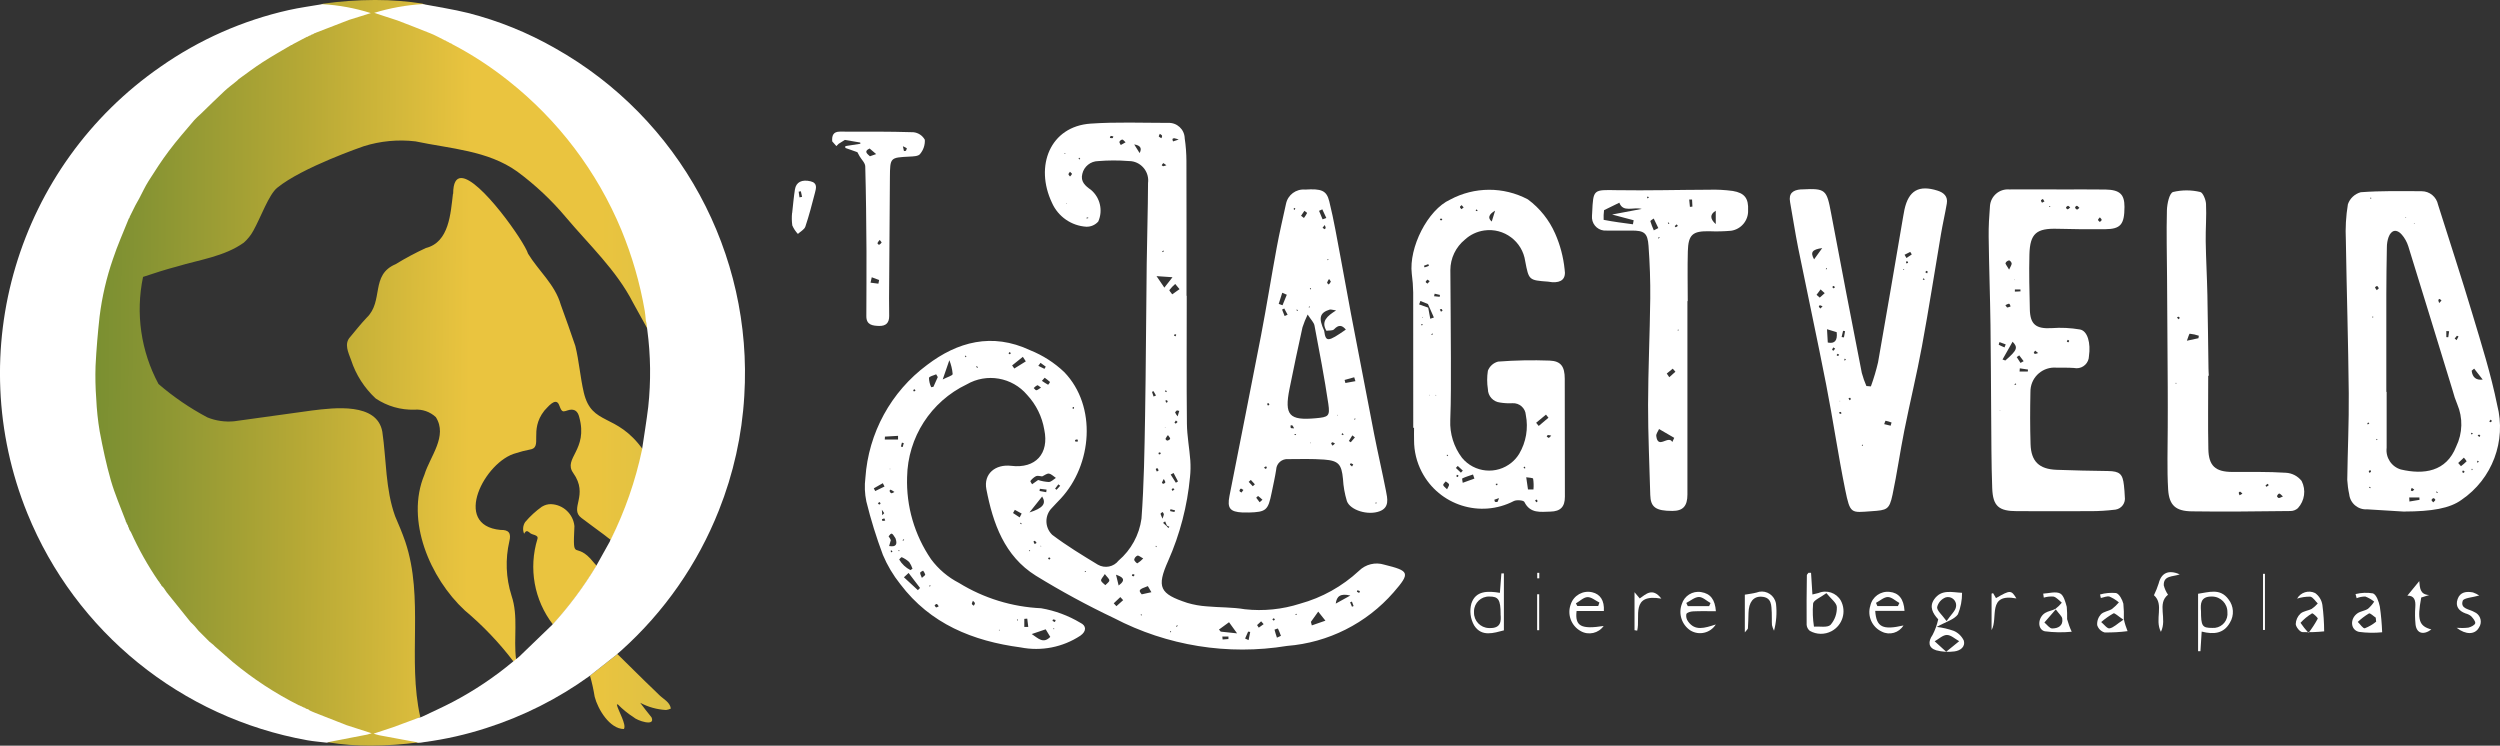 <?xml version="1.0" encoding="UTF-8"?><svg id="Laag_2" xmlns="http://www.w3.org/2000/svg" xmlns:xlink="http://www.w3.org/1999/xlink" viewBox="0 0 549.64 163.94"><rect x="0" y="0" width="549.64" height="163.94" fill="#333333" stroke="none"/><defs><linearGradient id="Naamloos_verloop_4" x1="-310.5" y1="-1433.64" x2="-313.2" y2="-1433.61" gradientTransform="translate(15126.21 -85937.31) scale(48.24 -60)" gradientUnits="userSpaceOnUse"><stop offset="0" stop-color="#dec144"/><stop offset=".12" stop-color="#eac43f"/><stop offset=".34" stop-color="#eac43f"/><stop offset=".63" stop-color="#b5a835"/><stop offset=".9" stop-color="#859333"/><stop offset="1" stop-color="#768e30"/></linearGradient></defs><g id="Laag_1-2"><g id="Group_776"><path id="Path_78" d="m129.72,148.56c.43,1.52.77,3.06,1.02,4.62.7,2.75,3.31,7.08,6.42,7.1.66-.9-1.28-4.1-1.54-5.33l.18-.12c1.06,1.09,2.24,2.05,3.52,2.87h0c.68.69,4.88,2.17,3.92.01-.86-1.03-1.67-2.13-2.49-3.2,1.76.94,3.7,1.48,5.69,1.59.36-.05.72-.16,1.05-.32-.21-1.45-1.66-2.08-2.59-3.01l-.17-.17h0l-.17-.17h0l-.17-.16h0l-.49-.48c-2.77-2.62-5.43-5.34-8.16-7.99l-6.01,4.74Zm-10.53-37.2c-1.38.98-2.64,2.13-3.73,3.42-.5.76-.59,1.73-.23,2.57.47-.89.8-.55,1.21-.25.48.58,2.02.41,1.72,1.39-1.98,6.45-.72,13.46,3.4,18.8,3.62-3.97,6.85-8.28,9.63-12.88-.23-.27-.48-.51-.69-.78-4.08-5.12-4.61.51-4.21-7.96-.27-2.67-2.48-4.74-5.16-4.83h-.04c-.67,0-1.32.18-1.89.53m-19.61-68.79c-.53,4.34-.82,10.67-5.97,11.95-2.27,1.05-4.48,2.23-6.61,3.53h.02c-5.68,2.36-2.6,8.13-6.42,11.79-1.26,1.34-2.42,2.78-3.59,4.2-1.45,1.52-.42,3.47.18,5.14,1.05,3.22,2.91,6.11,5.4,8.42,2.52,1.69,5.5,2.55,8.53,2.46,1.72-.14,3.43.46,4.69,1.64h0c2.66,4.18-1.27,8.62-2.51,12.66-4.22,10.06,1.26,22.77,8.86,29.82,3.99,3.35,7.6,7.13,10.75,11.28l.55-.45c-.62-4.75.55-9.47-1.02-14.1-1.22-3.85-1.38-7.96-.47-11.9.45-1.8-.1-2.56-1.94-2.51-10.8-1.01-3.42-15.15,3.43-16.89.98-.32,1.98-.58,2.99-.77,3.01-.42-.27-4.14,3.22-8.57.69-.69,2.43-3.01,3.2-1.34.24.51.39,1.21.8,1.44.35.2,1.01-.17,1.54-.27,1.11-.2,1.82.3,2.13,1.6,2.01,7.25-3.61,9.04-1.33,12.27,3.52,4.93-.95,7.82,1.81,9.89,1.66,1.27,3.36,2.48,5.04,3.74h0c.47.4.98.75,1.47,1.13,3.21-6.3,5.56-12.99,7-19.91-5.87-8.2-11.22-5.07-12.99-12.53-.79-3.37-1.03-6.88-1.86-10.24-1.02-3.04-2.11-6.05-3.2-9.06-1.27-4.46-4.87-7.42-7.2-11.23-.75-2.58-10.6-16.63-14.69-16.63-1.09,0-1.77.99-1.77,3.46M82.3,0c-3.78.01-7.55.29-11.3.82-111.29,64.21-24.54,156.77,1.17,162.39,3.07.49,6.18.73,9.29.72,3.54-.02,7.08-.26,10.6-.72,1.04-1.95-1.62-4.85.34-5.57-2.86-12.66.88-26.11-3.3-38.56-.65-1.9-1.44-3.75-2.23-5.59-2.14-5.94-1.91-12.37-2.81-18.55-1.14-6.5-10.62-5.29-15.47-4.69-5.71.78-11.42,1.59-17.13,2.37-1.99.19-4-.1-5.86-.85-3.85-2.04-7.45-4.5-10.75-7.34-3.87-7.2-5.08-15.54-3.4-23.55,2.46-.82,4.95-1.63,7.47-2.29,4.92-1.49,10.41-2.19,14.68-5.24h0c.85-.75,1.56-1.64,2.1-2.63,1.65-2.96,3.39-7.92,5.24-9.43,5.52-4.52,19.01-9.13,19.06-9.15,3.67-1.15,7.54-1.51,11.35-1.06,7.57,1.61,15.87,1.98,22.36,6.63,3.96,2.92,7.56,6.3,10.72,10.07,5.11,6.07,11.08,11.6,14.74,18.75l3.25,5.88-.18-1.46C143.56,9.15,89.41.87,93.07.82c-3.45-.54-6.94-.82-10.44-.82h-.34Z" style="fill:url(#Naamloos_verloop_4); stroke-width:0px;"/><path id="Path_79" d="m72,163.3c-1.48-.18-2.97-.29-4.44-.55-27.71-4.97-50.94-23.79-61.54-49.87C-8.41,77.32,3.76,36.49,35.33,14.65c8.48-5.93,18.03-10.16,28.13-12.43,2.43-.55,4.92-.87,7.38-1.3,3.63.2,7.22.86,10.69,1.96l-4.78,1.49-7.19,2.78-.33.15-.16.02-.16.15-.5.18-.16.14h-.15l-.18.15s-.09,0-.14,0l-.18.16h-.14l-3.1,1.64-.18.16h-.14c-2.12,1.26-4.27,2.46-6.34,3.8-1.8,1.16-3.5,2.46-5.24,3.71l-.15.15-.17.17c-.94.77-1.93,1.49-2.82,2.32-1.76,1.64-3.46,3.33-5.19,5-.5.44-.99.9-1.44,1.39-1.88,2.23-3.83,4.43-5.57,6.76-1.59,2.11-3.03,4.35-4.45,6.59-.78,1.23-1.38,2.57-2.07,3.86h0l-.82,1.47-1.3,2.61v.16h0l-.16.16c-1.18,2.97-2.5,5.9-3.5,8.93-1.41,4.08-2.39,8.3-2.92,12.59-.4,3.61-.71,7.23-.89,10.86-.08,2.41-.03,4.83.15,7.24.11,2.41.36,4.81.76,7.19.68,3.62,1.45,7.24,2.46,10.78.88,3.04,2.16,5.96,3.28,8.93v.16l.16.16v.16l.16.16v.16l.16.16v.16l.16.33.17.48.32.5c1.69,3.75,3.71,7.35,6.04,10.75h0l.18.19.17.33.16.16h0l.16.32h0l.16.16h0l.16.16h0l.16.17.33.49.33.49,5.23,6.51h0l.16.16h0l.16.16h0l.16.16h0l.16.16h0l.16.16h0l.16.17.82.98.16.16h0l.16.16h0l.16.16h0l.16.16h0l.16.16h0l.16.16h0l.16.16h0l.16.16h0l.16.16.33.33.16.16h0l.16.16h0l.16.16h0l.16.16.82.66.17.16h0l.16.17,3.74,3.26h0l.17.16c4.51,3.75,9.44,6.98,14.68,9.61h.14l.17.15h.15l.17.15h.16l.17.15h.16l.17.16s.1,0,.15,0l.18.16h.15l.34.16h0l.15.15c.42.19.82.39,1.26.55,2.3.91,4.6,1.82,6.91,2.71l5.5,1.77c-.49.14-.74.24-.99.29-2.42.47-4.83.93-7.25,1.4-.5.1-1,.21-1.5.31" style="fill:#fff; stroke-width:0px;"/><path id="Path_80" d="m92.54,163.28l-.65.02c-.12-.06-.25-.11-.38-.14-2.72-.51-5.43-1.01-8.14-1.51-.35-.07-.68-.19-1.23-.35l4.24-1.4,5.86-2.17s.09,0,.13,0l.36-.12c2.27-1.09,4.57-2.11,6.8-3.28,4.7-2.47,9.13-5.43,13.21-8.83l.55-.45c.3-.23.61-.45.89-.71,2.42-2.32,4.83-4.65,7.24-6.98,3.62-3.97,6.85-8.28,9.63-12.88l2.98-5.35.1-.2s0-.09.02-.13c.05-.06.1-.13.14-.2,3.11-6.25,5.42-12.88,6.86-19.71.46-3.14.99-6.27,1.37-9.42.61-5.64.54-11.34-.21-16.97l-.18-1.46-.14-.51-.02-.3c-.07-.62-.1-1.25-.21-1.86-1.05-6.1-2.78-12.07-5.14-17.8-5.34-12.85-13.87-24.12-24.78-32.76-3.86-3.08-8.01-5.79-12.39-8.08l-.16-.14c-.05-.01-.1-.02-.16-.02l-.17-.14-.17-.02-.15-.14-.17-.03-.15-.14c-.05-.01-.11-.02-.16-.03l-.17-.15c-.05-.01-.1-.02-.16-.03-1.04-.52-2.05-1.09-3.13-1.53-2.42-.99-4.87-1.91-7.31-2.86l-5.12-1.67c3.47-1.07,7.06-1.71,10.68-1.93,3.33.64,6.69,1.14,9.98,1.96,6.7,1.71,13.13,4.32,19.13,7.75,27.36,15.4,43.51,45.09,41.58,76.43-.5,8.64-2.39,17.14-5.59,25.18-4.67,11.79-12.02,22.34-21.46,30.8-.27.23-.55.46-.8.69l-.14.16h0l-6.01,4.74c-6.94,5.01-14.63,8.88-22.79,11.48-4.36,1.41-8.84,2.43-13.39,3.04l-.83.13" style="fill:#fff; stroke-width:0px;"/><path id="Path_81" d="m260.91,65.1c0,9.35-.06,18.7.04,28.05.03,2.7.55,5.4.75,8.11.08,1.21.06,2.42-.07,3.62-.59,6.36-2.21,12.58-4.8,18.43-2.6,5.83-1.86,7.25,4.21,9.24,1.38.41,2.81.66,4.25.76,2.8.26,5.65.17,8.41.64,4.08.45,8.21.03,12.11-1.22,4.84-1.33,9.29-3.81,12.97-7.23,1.46-1.45,3.61-1.97,5.57-1.35,5.5,1.37,5.8,1.76,2.04,6.08-5.97,6.84-14.38,11.07-23.43,11.78-13,2.13-26.35-.02-38.03-6.11-5.9-2.8-11.65-5.92-17.21-9.34-6.89-4.31-9.41-11.49-10.86-19-.65-3.39,1.97-5.56,5.49-5.14,5.33.64,8.35-2.69,7.24-7.95-.48-2.86-1.79-5.52-3.77-7.65-3.29-3.88-8.88-4.86-13.28-2.31-7.88,3.76-12.96,11.65-13.11,20.38-.21,6.42,1.63,12.74,5.26,18.05,1.62,2.19,3.72,3.97,6.14,5.22,5.46,3.36,11.68,5.28,18.08,5.57,3.05.53,5.97,1.61,8.62,3.2,1.32.62,1.41,1.84-.02,2.84-3.87,2.54-8.57,3.46-13.11,2.57-10.5-1.4-19.86-5.16-26.48-13.93-1.56-1.95-2.84-4.11-3.81-6.41-1.44-3.84-2.66-7.77-3.64-11.75-.36-1.71-.43-3.46-.21-5.19.67-9.87,5.63-18.94,13.57-24.83,6.65-5.05,14.24-7.18,22.65-3.23,2.79,1.12,5.34,2.75,7.51,4.82,7.22,7.5,6.14,20.39-.82,27.84-.62.67-1.27,1.31-1.88,1.99-1.63,1.61-1.64,4.23-.03,5.86.03.03.05.05.08.08,3.18,2.4,6.62,4.49,10.03,6.56,1.53.88,3.47.5,4.55-.89,2.75-2.35,4.55-5.64,5.04-9.23.55-7.48.66-15,.79-22.51.19-11.16.22-22.33.36-33.5.07-5.93.27-11.85.29-17.78.31-2.34-1.33-4.49-3.67-4.8-.23-.03-.46-.04-.7-.04-2.19-.17-4.4-.16-6.59.02-1.67.02-3.12,1.18-3.49,2.81-.43,1.68.62,2.63,1.9,3.51,2.02,1.71,2.68,4.54,1.61,6.96-.66.76-1.63,1.18-2.64,1.15-3.29-.21-6.19-2.23-7.53-5.24-3.86-8.11-.42-16.82,8.49-17.43,5.66-.39,11.37-.16,17.05-.16,1.92-.09,3.55,1.4,3.63,3.33,0,.02,0,.04,0,.05.25,1.65.37,3.32.38,5,.03,9.88.02,19.75.02,29.63l.05.02Zm-66.94,48.18l.43-.46-.52-.75c.03.41.06.81.09,1.22m62.5,2.34l.38.46.25-.27-.55-.27-.39-.93-.46.33.76.69m-60.81,2.7l.2.41-.37,1.3c1.55.27,1.87-.4,1.39-1.72-.79-1.25-.85-1.27-1.51-.42l.29.44m55.36,12.32l2.13-.47-.78-1.34c-1.99.72-2.13.91-1.34,1.81m-22.78-25.14c.76.25,1.56.4,2.36.44.53-.03,1.03-.58,1.54-.9-.51-.33-.98-.86-1.52-.94-.46-.07-.99.39-1.5.61-.45-.03-.97-.22-1.34-.06-.49.26-.91.63-1.24,1.07-.07.08.23.47.37.72l1.33-.94m39.76,32.89l.39.45,3.59.38-1.77-2.45-2.21,1.61m-38.1-.05l-3.07,1.04c1.46.96,2.52,2.2,4.08.63l-1.01-1.67m58.31-1.64l.2.78,2.99-1.04-1.58-1.99-1.61,2.25m-88.45-10.75l-1.03.95,3.07,2.83.48-.48-2.52-3.3m29.36-16.81l-2.79,3.51c2.98-.95,3.76-1.95,2.79-3.51m25.14-48.46l1.73,2.54,1.79-2.29-3.53-.24m-54.1,64.64l.47-.31c-.17-.52-.42-1.02-.73-1.47-.48-.44-1.04-.8-1.64-1.07-.08-.04-.58.49-.55.53.58.99,1.44,1.79,2.46,2.31m7.1-41.91c1.11-.58,2.16-.84,2.19-1.19-.09-1.05-.34-2.07-.73-3.05l-1.46,4.24m89.62,47.5c-2.19-.52-3.01.16-3.21,1.78l3.21-1.78m-37.55-67.35l-.95-1.15c-.47.4-.9.85-1.28,1.34-.08.12.4.61.62.94l1.6-1.13m-53.15,19.31l-.35-.6c-.55.27-1.51.44-1.58.8.02.71.18,1.4.49,2.04l.49-.09.96-2.15m36.72,43.32c-.4.67-.87,1.09-.82,1.42.07.38.6.68.93,1.02.31-.34.86-.67.88-1.03s-.49-.74-.99-1.41m-17.37-46.76l-.65-1-2.36,1.89.48.68,2.53-1.57m-30.97,16.53c-.01.22-.02.44-.04.66h2.92v-.82l-2.87.17m50.79,30.36l.58,2.38c1.86-1.37.69-1.93-.58-2.38m35.39,13.84l.87-.4c-.21-.55-.4-1.09-.66-1.61-.26.06-.51.14-.75.26.14.59.34,1.17.53,1.75m-29.39-17.41c-.6-.31-.99-.7-1.28-.62-.37.16-.64.49-.71.89,0,.27.6.85.7.8.47-.3.9-.66,1.28-1.07m-1.98-91.03l1.19,1.9q.85-1.59-1.19-1.9m-57.25,75.61l.31.6,2.05-1-.38-.73-1.98,1.13m54.83,24.59l-.63-.68-1.45,1.37.59.63,1.49-1.33m-21.74,5.9h.87l-.22-1.83-.65.05v1.79Zm-1.02-24.09l.44-.84-1.5-.82-.4.7,1.46.96m5.49-30.69l-.6.67c.45.3.89.6,1.37.86.17-.18.31-.39.42-.61-.37-.33-.77-.64-1.17-.93m-27,43.99c.38-.36.75-.56.73-.72-.1-.31-.26-.6-.47-.86-.23.15-.62.27-.64.46-.03.29.18.61.37,1.12m55.34-23.05l-.64.34,1.14,1.8.47-.29-.97-1.85m15.72,36.39l.77.35.36-1.8-.46-.07-.66,1.51m2.63-2.94l.37.56,1.07-.77-.55-.62-.89.82m-47.51-52.21c-.41-.27-.68-.57-.82-.51-.29.16-.56.37-.78.61.19.17.41.51.58.49.29-.04.55-.3,1.03-.59m18.58-53.93c-.34-.31-.55-.62-.72-.6-.27.05-.5.23-.62.48-.06.19.18.47.29.72l1.05-.59m-18.69,48.48l-.49.66,1.35.66.29-.48-1.15-.84m30.5,10.57l-.52-.12c-.14.16-.42.38-.39.47.15.3.33.59.55.85l.36-1.2m9.47,49.61l.06.64,1.28-.1v-.55h-1.34Zm-40.12-32.49l-.07.48,1.47.27.08-.57-1.49-.18m68.62,24.8l-.4.16.41.97.36-.15-.37-.98Zm-64.15-25.47l-.39-.31-.72.95.32.25.8-.88m23.7-11.16c-.22.25-.41.53-.55.84-.02.1.29.41.4.39.24-.05.57-.21.62-.4s-.23-.42-.48-.82m-21.54-57.89c-.14.23-.34.4-.33.55s.22.33.34.49c.17-.15.32-.34.43-.55.03-.09-.24-.27-.44-.49m-28.84,95.55c-.19-.24-.3-.48-.45-.52s-.31.18-.48.27c.11.17.18.41.33.47s.34-.13.59-.24m7.51-1.21c-.11.33-.27.55-.23.7s.27.26.42.39c.09-.18.27-.37.25-.55s-.23-.3-.45-.55m85.1-2.12l-.55-.19c-.04.12-.15.32-.11.34.16.11.33.2.5.27l.16-.43m-104.37-15.49c-.04-.16-.1-.32-.17-.47-.19.02-.38.09-.55.18-.03.01.06.36.12.36.2,0,.4-.02.59-.07m60.96-.41c.14-.3.24-.62.31-.95,0-.17-.17-.34-.26-.52-.16.11-.4.2-.45.34s.11.36.4,1.11m1.77-2.08l-.1.42c.32.07.63.16.95.2.04,0,.1-.24.16-.36l-1.01-.25m-1.47-6.65c-.17.27-.31.55-.42.85,0,.05.24.23.33.21.16-.04.41-.19.42-.31.01-.18-.15-.37-.33-.75m-1.52-1.62c.19-.14.41-.27.4-.29-.09-.18-.2-.34-.32-.5-.11.08-.34.18-.33.24.06.19.14.38.25.55m-17.33-6.65c-.08-.21-.13-.44-.16-.44-.18.03-.36.08-.52.15.04.13.07.35.13.36.18,0,.37-.02.55-.07m16.58-9.84l.55-.24-.55-.96-.33.16.35,1.04m1.37-57.77c-.1.25-.27.51-.22.59.17.16.37.28.58.37.05-.18.18-.39.13-.55s-.27-.24-.49-.42m4.16,1.27c-.33-.13-.67-.23-1.02-.3-.12,0-.35.11-.36.19.01.18.06.36.13.52l1.24-.41m-15.13-.36c.19.05.39.06.59.05.08-.02.12-.24.18-.37-.19-.06-.39-.11-.59-.13-.05,0-.1.23-.18.45m14.89,62.45l-.37-.33c-.12.14-.22.29-.31.45-.02.04.23.26.27.24.15-.1.28-.22.4-.36m-60.81,5.41l.38.1.24-.86-.41-.11-.22.87m57.12,1.62c-.04-.12-.05-.31-.13-.34-.13-.02-.26.02-.35.11-.04.07.06.23.1.35l.38-.12m-23.09,36.51c-.19-.06-.39-.11-.58-.13-.07.1-.11.22-.11.34.17.1.34.18.52.24l.17-.46m47.63-.14c.12.11.22.27.3.27s.18-.16.27-.25c-.09-.09-.18-.24-.27-.24s-.2.15-.3.23m-78.46-50.27c-.06-.11-.1-.3-.17-.31s-.22.1-.34.16l.17.33.34-.18m-4.62,22.26c-.27-.2-.56-.37-.86-.52-.03,0-.24.24-.22.31.08.19.21.42.38.48s.36-.12.7-.27m59.79-71.84c-.21-.17-.44-.33-.67-.47-.14.14-.26.3-.36.46.11.08.23.24.34.23.24-.05.47-.12.69-.22m-28.96,83.3l.43-.26c-.11-.17-.23-.33-.37-.48-.03-.03-.34.16-.33.19.07.19.16.37.27.55m-29.72,1.4c-.06-.03-.13-.08-.17-.07s-.06.1-.08.16c.06.03.13.08.17.07s.06-.1.08-.16m60.7-47.08l.15-.35c-.11-.05-.26-.16-.33-.12s-.11.21-.17.32l.35.15m-62.23,47.35c-.07-.1-.15-.2-.23-.3-.01-.01-.17.06-.17.09,0,.12.03.24.06.36l.34-.14m58.01-1.27h-.18l.1.27s.12-.07.13-.11-.04-.11-.05-.17m-27.92.94l-.12.13.25.11c0-.06.05-.13.02-.17s-.1-.05-.16-.07m-2.04-5.91l.25.22c.04-.05.11-.14.11-.14-.08-.08-.16-.15-.25-.22l-.12.15m6.69,7.67c-.11-.07-.22-.2-.31-.18s-.14.17-.22.27c.1.07.21.2.3.19s.16-.17.23-.27m7.56,2.86v.18l.27-.1s-.07-.13-.11-.14-.11.04-.17.06m-16.55-48.21l-.22.29c.1.07.21.21.29.2s.16-.18.23-.27l-.3-.21m27.48,48.95c-.13-.05-.27-.15-.4-.12s-.12.22-.18.34c.13.05.27.16.39.13s.13-.23.2-.35m-56.18-15.41c.12-.07.32-.12.33-.19,0-.12-.1-.25-.17-.38l-.42.24.27.33m11.04,17.82v.19l.3-.12c-.04-.05-.07-.14-.11-.14s-.12.04-.19.07m53.6-21.44c-.1.09-.27.17-.3.27s.13.22.2.34l.41-.36-.32-.25m-7.02,27.74l-.12.14.27.12c0-.06.04-.14.01-.18s-.11-.06-.17-.08m5.24-49.03c.09.07.19.13.3.18.01,0,.13-.11.11-.14-.05-.11-.11-.21-.19-.3l-.23.27m.63,2.32c-.05-.12-.07-.3-.16-.35s-.24.04-.36.07l.2.47.32-.18m-20.7,1.57c.05-.12.09-.24.12-.36,0-.03-.13-.13-.15-.12-.1.07-.19.15-.27.24l.31.24m1.28-54.88l.18-.12c-.07-.1-.14-.19-.22-.27,0,0-.11.07-.17.11l.22.29m21.46,102.38l-.22.25s.13.11.14.11c.08-.07.15-.15.22-.24l-.14-.12m-1.37,1.32h-.19l.11.27s.13-.07.14-.11-.04-.12-.06-.18m-58.63-20.05l-.1-.15c-.09.06-.17.13-.25.2,0,0,.06.1.1.14l.25-.19m13.54-40.16l.15-.11c-.06-.09-.13-.18-.2-.26-.05.03-.1.07-.15.11l.2.27m2.28,2.11c.09.08.18.15.27.22.05-.05.09-.09.13-.15l-.27-.24-.13.17m41.03-25.23l.27-.22s-.12-.14-.14-.13c-.1.06-.19.13-.27.2l.13.15m29.33,79.78c.05-.04.14-.08.14-.13s-.07-.1-.12-.15l-.21.22.19.06m-61.2.98h-.18l.09.27s.13-.06.14-.11-.03-.12-.05-.17m-27.98-33.06l-.14-.1-.02.15.16-.05Zm43.52-55.19s-.09-.14-.13-.14c-.12.03-.23.07-.34.11.04.05.09.14.13.14.12-.03.23-.07.34-.11m-19.52,90.63l-.07-.14s-.1.07-.1.11.04.09.07.14c.04-.04.08-.07.11-.11m14.46-104.83l-.17-.07-.06.15c.05.03.11.05.16.05.02,0,.04-.09.06-.14m-5.32,86.36l-.1-.15c0,.1,0,.2-.01.3l.11-.14m2.65,18.19l.17.07c.02-.05.07-.13.05-.15s-.11-.05-.17-.07l-.06.16m2.95-93.47l.02-.16-.16.06.14.09Zm21.64,49.28l.08-.12-.13-.02.05.14Z" style="fill:#fff; stroke-width:0px;"/><path id="Path_82" d="m528.63,112.48c-2.73-.17-5.45-.35-8.17-.5-2,.15-3.76-1.31-3.97-3.31-.23-1.04-.37-2.09-.43-3.15.08-6.35.39-12.7.33-19.06-.11-11.23-.46-22.45-.64-33.67-.13-2.64.02-5.28.45-7.88.44-1.3,1.51-2.29,2.83-2.65,4.45-.33,8.93-.25,13.39-.22,1.75,0,3.25,1.24,3.6,2.96,2.53,8.02,5.16,16.02,7.57,24.08,1.98,6.6,4.07,13.21,5.43,19.95,2.06,7.92-1.08,16.28-7.85,20.87-2.59,1.88-6.53,2.54-12.54,2.56m-4-26.31h.09v12.3c-.26,2.15,1.07,4.17,3.14,4.77,5.01,1.17,9.97.52,12.15-5.05,1.42-2.92,1.51-6.3.24-9.29-.41-.98-.75-1.98-1.01-3.01-3.25-10.58-6.48-21.16-9.76-31.73-.3-.94-.78-1.81-1.42-2.55-1.13-1.31-2.32-1.06-2.92.55-.25.72-.37,1.47-.37,2.23-.07,3.48-.11,6.95-.12,10.43-.02,7.1,0,14.23,0,21.35m19.31-5.11l-.55.46q.27,2.22,2.43,1.95l-1.88-2.41m-3.5,20.76l.6.69c.44-.33.86-.69,1.25-1.08-.18-.28-.38-.55-.61-.8l-1.25,1.18m-10.77,7.58c.02.3.04.59.05.89l2.21-.37c0-.17,0-.34-.02-.52h-2.24Zm8.77-36.55l-.61-.04v1.34l.43.02.18-1.31m-2.19-6.19l.52-.57c-.13-.14-.27-.26-.43-.36-.05-.02-.27.18-.27.27.03.22.1.44.2.65m-1.33,43.82c.21-.23.45-.37.47-.55.01-.12-.27-.39-.4-.38-.2.05-.36.2-.43.4-.03.12.2.3.37.52m-4.72-3.18c-.1.17-.16.35-.2.53,0,.07.25.21.34.18.16-.09.3-.21.42-.34l-.55-.37m9.43-32.83l.42.35.42-.8c-.12-.05-.31-.19-.35-.16-.18.19-.34.39-.49.6m-16.67-11.05c-.15-.2-.27-.48-.38-.49-.16,0-.48.25-.46.32.1.22.23.42.39.6l.45-.43m22.3,32.4c-.1-.08-.19-.23-.27-.23s-.2.13-.31.2l.37.34.22-.31m2.3-2.93c.08-.11.23-.22.22-.31s-.17-.18-.27-.27l-.3.4.34.17m-12.02,15.35l.27.23c.04-.05.11-.14.1-.15-.08-.08-.16-.16-.25-.23l-.11.15m6.1-4.21c.05-.12.17-.27.13-.35s-.23-.13-.35-.19c-.05.13-.17.27-.13.37s.22.11.35.17m1.85-.63c.02-.07.07-.14.06-.19s-.1-.07-.16-.1l-.08.29h.18Zm-22.9-10.48c-.07.1-.14.21-.2.32,0,.02.12.14.15.12.11-.06.22-.12.32-.2l-.27-.24m23.05,2.46c-.09-.07-.19-.13-.29-.18-.04,0-.16.08-.16.1.05.1.1.2.16.3l.27-.22m-22.84,11.83c.09.07.18.13.27.19.04-.05.08-.09.11-.14-.09-.07-.18-.13-.27-.19-.04.04-.08.09-.11.14m.27-63.64v.17l.27-.1s-.07-.12-.11-.13-.11.04-.17.06m23.9,57.97l-.3-.21c-.05.1-.09.21-.11.33,0,.02.12.11.15.1.1-.06.19-.13.27-.21m-24.1,2.46c.13-.07.3-.12.35-.23s-.06-.24-.1-.36c-.12.06-.31.09-.35.19s.06.27.1.4m.89-34.3l-.19-.07c-.02.06-.08.15-.06.17s.12.05.18.08l.06-.17m7.27-21.82l-.26-.08.04.14.22-.06m-6.39,48.72l-.19-.07-.02.27c.07,0,.13-.02.19-.04.03-.02.01-.1.02-.16m8.24-47.38l-.17-.1-.02.17.18-.07Z" style="fill:#fff; stroke-width:0px;"/><path id="Path_83" d="m310.71,94.06c0-9.93,0-19.85-.01-29.78-.02-1.37-.13-2.73-.31-4.08-.69-5.78,3.5-14.07,8.43-16.31,5.33-2.87,11.75-2.89,17.1-.05,2.62,1.94,4.68,4.53,5.99,7.51,1.1,2.49,1.8,5.14,2.08,7.86.36,2.08-.68,2.96-2.75,2.83-.3-.02-.6-.1-.9-.12-4.2-.31-4.22-.31-5.01-4.48-.62-4.36-4.65-7.39-9.01-6.77-1.59.23-3.07.92-4.25,2.01-2.01,1.64-3.19,4.09-3.2,6.69.03,6.45.11,12.9.12,19.35,0,4.55.04,9.11-.14,13.66-.13,2.97.78,5.9,2.58,8.27,2.72,3.3,7.6,3.77,10.9,1.05.66-.54,1.22-1.19,1.67-1.92,1.52-2.57,2.04-5.61,1.46-8.55-.1-1.52-1.42-2.67-2.94-2.58-.91.05-1.83,0-2.73-.15-1.51-.16-2.66-1.43-2.67-2.95-.21-1.34-.21-2.7,0-4.04.38-.99,1.22-1.74,2.25-2.01,3.77-.29,7.55-.36,11.33-.22,2.5.1,3.31,1.33,3.32,3.98.02,8.66.03,17.31.03,25.96,0,2.19-.95,3.21-3.17,3.26-2.16.05-4.46.48-5.74-2.13-.19-.37-1.68-.5-2.3-.2-7.36,3.83-16.44.96-20.26-6.41-1.12-2.15-1.7-4.54-1.69-6.96-.03-.91,0-1.82,0-2.73h-.14m3.25-26.41l.45,2.44.8-.27-1.3-2.96-1.66-.68-.29.76,2,.71m21.93,39.97h1.21c.07-.79.05-1.58-.07-2.36-.06-.22-.99-.22-1.52-.32l.39,2.69m-11.78-2.4l-.31-.9c-.79.27-1.6.51-2.35.86-.1.04.05.63.09.97l2.57-.93m4.55-58.9q-2.13,1.23-.74,2.39l.74-2.39m9.02,46.64l.57.69,2.14-1.81-.55-.68-2.17,1.8Zm-19.59,14.62c.22-.51.51-.85.44-1.09s-.47-.43-.73-.65c-.2.27-.58.55-.55.8s.42.5.85.94m3.04-3.66l.42-.45-1.11-1.03-.42.44,1.11,1.04m7.34,5.95l.14.47c.2,0,.51.08.57-.01.14-.26.25-.53.31-.82l-1.03.37m-13.11-45.3l-.12.55,1.24.13.05-.42-1.17-.27m25.64,31.21c-.24-.07-.48-.12-.73-.13-.1,0-.18.19-.27.3.15.11.31.33.45.31s.29-.23.55-.48m-26.89-37.33l-.14-.38-.96.36c.05.13.13.36.14.36.33-.1.64-.22.96-.34m7.63-12.84l-.44-.51c-.13.13-.36.27-.37.4s.19.33.3.49l.51-.37m-7.96,15.85c-.16.2-.39.36-.38.51s.26.25.4.38l.48-.55-.49-.33m24.21,48.74c-.06-.13-.08-.32-.17-.36s-.25.07-.37.12l.23.46.32-.22m-25.29-38.75v-.2c-.11,0-.23.02-.34.05,0,.06,0,.13.02.19l.34-.04m16.33,35.25l.16-.34c-.12-.03-.24-.04-.36-.04-.03,0-.1.15-.08.17.08.08.18.15.27.22m-8.94-2l.34.16c.05-.11.16-.26.13-.34s-.21-.11-.33-.17l-.14.35m-3.02-36.42c-.07-.13-.11-.31-.21-.36s-.26.06-.39.1l.26.48.34-.21m17.79,34.51c.1.07.2.13.31.19,0,0,.13-.12.11-.15-.05-.11-.1-.21-.17-.31l-.25.27m-16.55-2.67l-.24-.21s-.11.13-.1.14c.07.08.15.15.23.21l.11-.15m6.23-54.13l-.2.32c.11.04.23.07.34.09.02,0,.1-.14.09-.16-.07-.09-.14-.17-.23-.25m-9.74,27.3l-.2.24s.13.11.14.11c.08-.07.15-.15.22-.24l-.15-.11m1.85-25.29l-.18.32c.12.04.26.12.37.09s.11-.19.17-.29l-.35-.12m-1.05,38.77l-.11.16.17.03-.06-.19Zm-1.31.04l-.15-.02.06.15.09-.14Zm-1.71-17.11l.16.11.03-.17-.19.06Z" style="fill:#fff; stroke-width:0px;"/><path id="Path_84" d="m274.51,112.67c-.46,0-.91.02-1.37,0-2.71-.14-3.36-.93-2.84-3.6,2.3-11.75,4.67-23.48,6.93-35.23,1.24-6.48,2.28-13,3.48-19.49.59-3.21,1.34-6.38,2.03-9.56.41-1.95,2.21-3.29,4.2-3.11,3.57-.22,4.71.16,5.31,2.59,1.02,4.1,1.72,8.31,2.51,12.47.78,4.1,1.49,8.2,2.27,12.3,1.68,8.8,3.37,17.59,5.08,26.38.82,4.17,1.78,8.31,2.6,12.48.33,1.7.82,3.67-1.38,4.5-2.58.98-6.49-.23-7.21-2.24-.48-1.59-.77-3.22-.86-4.88-.31-3.17-.94-4-4.14-4.24-2.63-.19-5.28-.12-7.92-.1-1.34-.11-2.52.89-2.62,2.23,0,.02,0,.05,0,.07-.27,1.72-.66,3.43-1.01,5.14-.78,3.83-1.2,4.19-5.05,4.3m13.45-45.42l-.27.27.21.1.05-.38.07-.05-.07.07m3.17,5.46c.34,2.51.79,2.49,4.76-.27-.85-1.04-1.62-1.09-2.59-.06-.31.34-1.09.22-1.68.32-1.24-2.11.19-3.24,2.13-4.48-.82-.1-1.16-.26-1.44-.17-2.19.7-2.46,1.87-1.18,4.64m-3.64-3.55c-.44.91-.82,1.84-1.13,2.8-.99,4.49-1.95,9-2.85,13.51-1.17,5.83-.08,7.02,5.78,6.48,2.77-.25,3.15-.44,2.75-3.17-.85-5.76-1.96-11.48-3.04-17.21-.13-.69-.77-1.27-1.51-2.43m-4.57-4.34l-1.01-.44-.78,2.46.84.29.94-2.31Zm7.86-16.58l.82-.3-.88-1.9-.72.33.78,1.87m7.22,35.58l-.27-.86-2.11.59.17.67,2.21-.4m-11.96-36.37l.64.49c.26-.35.49-.71.69-1.09.03-.06-.39-.32-.59-.48l-.74,1.09Zm-9.1,62.99l.62-.55c-.3-.29-.62-.56-.95-.82-.17.1-.31.23-.42.38.23.34.48.67.75.99m5.49-40.94l.66-.29-.74-1.37-.48.24.56,1.42m15.47,26.69l-.58-.45-.77,1.24.42.27.92-1.08m-22.46,10.75l.46-.42-.89-.97-.47.43.9.96m-2.06.82c-.24-.13-.48-.34-.57-.3-.17.11-.28.3-.29.51.01.13.27.24.44.36l.42-.57m20.14-10.21c-.18-.12-.38-.22-.59-.29-.07,0-.27.22-.25.3.08.17.18.32.31.46l.53-.47m4,4.6c-.16-.11-.34-.2-.52-.27-.03,0-.23.27-.2.32.14.15.29.28.46.4l.27-.44m-6.27-52.65l-.48.61c.14.12.3.22.46.31.11-.06.2-.17.23-.3-.04-.22-.11-.42-.21-.62m.95,11.85c-.18.25-.33.53-.43.82-.02.11.23.27.36.41.18-.18.33-.38.45-.6.04-.11-.18-.31-.38-.62m-7.69,32.83c-.1-.22-.22-.44-.37-.63-.07-.07-.27,0-.4,0,.01.19-.04.44.06.55s.36.06.71.09m-6.35,8.92c.13-.07.32-.11.35-.2s-.09-.25-.14-.38l-.46.25.25.32m24.26,7.45v.19l.27-.11s-.07-.13-.12-.14-.12.04-.18.06m-23.31-21.57c-.06-.11-.09-.3-.17-.31s-.24.07-.36.11l.22.42.32-.21m5.93-20.8l.24.21s.11-.13.1-.14c-.07-.08-.15-.15-.23-.21l-.11.14m-.1,27.49l.04-.19c-.11-.02-.22-.03-.33-.04-.02.06-.03.12-.04.18l.33.05m10-.18c.11.08.22.14.34.2.02,0,.15-.12.13-.15-.06-.11-.13-.22-.21-.31-.09.08-.18.17-.27.27m-3.08-38.45v.17l.27-.11s-.07-.11-.11-.12-.11.04-.17.06m-7.17-10.88c.05-.11.1-.22.13-.33,0-.03-.12-.13-.14-.12-.1.06-.19.14-.27.22l.27.24m3.62,17.31l-.14-.16-.15.14.22.2.06-.19m5.77,27.97l.08-.24-.14.04.07.2m-5.91,6.05l.11-.16-.17-.02.07.19Zm9.77-5.48c-.05.04-.14.06-.16.11s.06.1.09.16l.24-.19-.18-.08" style="fill:#fff; stroke-width:0px;"/><path id="Path_85" d="m411.32,84.97c.63-1.73,1.16-3.5,1.58-5.3,1.89-10.67,3.69-21.36,5.52-32.04.09-.52.18-1.05.29-1.57.92-4.17,3.16-5.45,7.27-4.15,1.37.43,2.31,1.27,2.04,2.83-.38,2.24-.9,4.46-1.28,6.7-1.4,8.24-2.67,16.49-4.19,24.7-1.14,6.19-2.64,12.32-3.87,18.49-.94,4.69-1.6,9.43-2.59,14.11-.71,3.34-1.23,3.42-4.61,3.65-4.53.32-4.7.7-5.81-4.77-1.55-7.65-2.67-15.38-4.17-23.04-1.96-10.05-4.13-20.05-6.16-30.08-.67-3.34-1.17-6.72-1.78-10.08-.35-1.93.64-2.64,2.36-2.78h.23c5.24-.27,5.46.03,6.43,5.24,2.19,11.72,4.47,23.42,6.75,35.11.27.98.6,1.95,1.01,2.88l.98.08m-7.51-11.92l-2.13-.65c.06,1.01.11,1.89.17,2.93,1.54.31,2.16-.44,1.96-2.28m-4.97-16.01l1.79-2.48c-2.21.31-2.67.9-1.79,2.48m2.33,7.43l-.9-.82-.89,1.19.7.61,1.09-.97m14.5,29.14l.2-.71c-.43-.16-.86-.29-1.31-.39-.06,0-.2.49-.31.75l1.41.34m3.06-37.59l.43.73,1.17-.8-.34-.55-1.25.63m-13.08,16.8l-.44-.08-.32,1.37.51.08.25-1.37m-2.24-9.63c-.08-.11-.14-.29-.24-.31s-.22.13-.33.2c.08.11.14.29.24.31s.22-.12.33-.2m-2.71,4.18c-.18-.11-.38-.2-.59-.25-.07,0-.25.23-.23.3.09.15.2.3.33.42l.49-.46m23.14-7.63c-.1-.07-.23-.22-.29-.19-.11.04-.18.19-.27.29l.41.27.14-.37m-20.76,16.63c-.11.16-.2.34-.27.52,0,.05.27.24.3.22.13-.14.26-.3.37-.46l-.4-.27m.95,1.4l-.24.29c.11.07.22.21.32.19s.16-.18.25-.27l-.33-.21m1.83,1.28l-.27-.22c-.05.1-.09.21-.12.32,0,.03.12.12.14.1.09-.06.18-.13.25-.21m13.66-21.26c-.05-.12-.07-.27-.16-.35-.12-.01-.24.03-.31.12-.02.11.07.25.11.37l.36-.14m-17.83,1.24l-.14-.12-.13.27c.06,0,.14.05.18.02s.06-.11.08-.17m5.26,28.76c-.05-.12-.08-.3-.17-.33s-.23.07-.36.11l.23.43.3-.22m-2.05,3.09c-.07-.11-.11-.27-.21-.3s-.23.07-.35.11c.07.11.11.27.21.31s.23-.07.34-.12m17.84-29.46c.1.06.2.12.3.16.02,0,.13-.11.12-.13-.06-.1-.12-.19-.19-.27l-.23.25m-13.2,36.6c.02-.06.07-.13.05-.18s-.1-.07-.15-.1l-.08.29h.18m9.14-38.82l-.16-.07c-.02.05-.07.12-.05.15s.1.05.15.07l.06-.15m-14.15,29.07l.09-.13-.14-.02.05.15Z" style="fill:#fff; stroke-width:0px;"/><path id="Path_86" d="m452.45,41.66c3.49,0,6.99-.05,10.48.01,3.13.06,4.16,1.07,4.15,3.83-.01,3.83-.84,4.86-4.23,4.89-3.48.04-6.97,0-10.46-.09-4.66-.14-6.08,1.01-6.21,5.63-.11,4.02,0,8.05.09,12.07.07,3.35,1.38,4.34,4.8,4.14,2.09-.16,4.18-.05,6.24.3,1.68.33,2.37,3.01,1.96,5.85-.02,1.49-1.25,2.69-2.74,2.67-.18,0-.36-.02-.54-.06-1.28-.09-2.58-.06-3.87-.07-2.91-.24-5.46,1.91-5.7,4.82-.02.21-.02.41-.02.62-.08,3.8-.09,7.6.03,11.39s1.88,5.48,5.71,5.63,7.58.21,11.37.27c2.51.05,3.18.63,3.45,3.15.09.82.16,1.66.19,2.5.22,1.34-.68,2.61-2.02,2.83-.09.02-.18.03-.27.03-1.65.2-3.32.3-4.99.31-5.46.03-10.93,0-16.41,0-4.02,0-5.32-1.08-5.46-5.08-.2-5.46-.18-10.93-.23-16.38-.06-6.52-.05-13.04-.15-19.55-.09-6.44-.32-12.87-.4-19.31-.03-2.27.11-4.55.29-6.81.18-2.16,2.07-3.77,4.23-3.6,3.57-.04,7.14,0,10.71,0v.02m-12.18,37.37l.61.22c2.64-2.29,2.82-2.87,1.6-4.13l-2.21,3.9m1.44-19.75c.3-.67.57-1.01.57-1.34,0-.25-.38-.7-.57-.69-.34.06-.63.27-.78.58-.07.2.27.55.78,1.45m2.51,20.51l.69-.38-.97-1.28-.55.38.83,1.28Zm-.15,1.18l-.06.72h1.81l.05-.44-1.81-.27m-3.36-4.6l.27-.66-1.37-.51c-.06.2-.2.57-.16.59.41.21.83.41,1.26.58m.19-9.29c.21.27.33.53.43.52.25-.05.5-.13.73-.25-.11-.2-.2-.57-.33-.58-.23-.02-.48.16-.82.31m2.08-3.45v.48l1.23-.06v-.42h-1.23Zm18.68-15.85c-.18.24-.41.42-.4.56s.26.3.4.45c.14-.15.39-.27.4-.45s-.22-.32-.4-.57m-4.49-2.08c-.24-.21-.4-.44-.56-.45s-.41.27-.39.39c.06.2.21.36.41.43.13.03.31-.2.55-.37m-2.03-.09c-.21-.16-.39-.39-.51-.36-.19.07-.35.22-.42.41-.03.08.25.37.36.36.17-.02.32-.22.57-.41m-5.66-1.32l-.35-.55c-.15.11-.39.2-.42.34s.15.33.23.49l.55-.29m-1.41,33.33l-.65-.52c-.12.15-.23.31-.31.48-.01.04.2.24.3.24.23-.04.45-.1.66-.19m6.54-2.91c-.08.11-.22.23-.22.33s.19.16.3.24c.08-.11.22-.23.21-.33s-.19-.16-.29-.24m-11.35,9.75l-.12-.17c-.09.07-.19.14-.27.22.03.06.07.11.11.16l.29-.21m7.27-39.18l-.06.17.27.02c0-.06-.02-.12-.05-.17-.02-.03-.1,0-.15-.01m-7.65,16.15l-.08.12.13.02-.05-.14Zm-3.2,28.73l-.08.12.13.02-.05-.14Z" style="fill:#fff; stroke-width:0px;"/><path id="Path_87" d="m485.49,82.57c0,5.39-.08,10.78.03,16.16.07,3.7,1.55,5.01,5.24,5.03,3.93.02,7.88-.08,11.8.18,1.37.07,2.63.73,3.47,1.81,1,1.97.67,4.34-.82,5.97-.44.4-1.02.63-1.62.63-7.26.07-14.51.19-21.77.07-3.49-.06-4.92-1.34-5.14-4.79-.27-4.53-.09-9.1-.09-13.64,0-2.95.03-5.91,0-8.86-.04-8.04-.09-16.09-.15-24.13-.03-4.92-.16-9.86-.03-14.78.04-1.41.53-3.74,1.35-4.01,1.96-.47,4.01-.47,5.97,0,.58.1,1.24,1.69,1.28,2.63.13,2.73-.11,5.46-.07,8.2.06,3.93.29,7.87.37,11.8.11,5.39.16,10.78.24,16.17,0,.53.05,1.06.07,1.59h-.12m-2.16-8.23l.09-.56c-.64-.22-1.31-.37-1.99-.44-.16,0-.34.8-.64,1.54l2.54-.55m18.58,34.79c-.4-.34-.6-.63-.82-.64-.16,0-.4.32-.48.55-.04.1.24.43.38.43.22.02.46-.16.91-.34m-8.91-.62c-.14-.17-.31-.32-.49-.44-.06-.03-.31.16-.31.25.03.19.09.38.19.55l.62-.35m5.82-1.89c-.1-.1-.21-.2-.33-.29-.15.14-.29.28-.43.43.1.08.24.25.27.23.17-.11.33-.24.48-.38m-19.58-36.77c-.11-.09-.2-.24-.31-.24s-.2.14-.31.22l.4.35.22-.33m-.88,14.28l-.06.17c.05.01.13.05.15.04s.04-.1.06-.16l-.15-.04" style="fill:#fff; stroke-width:0px;"/><path id="Path_88" d="m370.99,66.2c0,9.63,0,19.26,0,28.9,0,4.54,0,9.09,0,13.63,0,2.54-.98,3.6-3.3,3.6-3.68,0-4.8-.82-4.87-3.53-.17-6.59-.49-13.18-.48-19.77.02-7.8.39-15.6.48-23.39.04-3.86-.1-7.74-.38-11.59-.2-2.86-.96-3.37-3.76-3.36-1.82,0-3.64.04-5.46,0-1.63.14-3.07-1.06-3.21-2.69-.02-.2-.02-.39,0-.59,0-.23.02-.46.04-.68.24-5.16.25-5.01,5.42-4.92,6.75.11,13.51-.08,20.27-.1,1.74-.06,3.49.04,5.22.27,2.64.44,3.49,1.66,3.37,4.25.09,2.23-1.52,4.17-3.73,4.5-1.59.14-3.19.18-4.78.11-3.69-.07-4.64.73-4.74,4.43-.1,3.64-.02,7.29-.02,10.93h-.07m-18.33-19.99c-.09.7-.12,1.41-.09,2.12,2.13.42,4.29.69,6.44.98l.16-.89-2.42-.64-2.32-.62,6.52-1.23c-1.87-.49-4.11.86-4.93-1.37l-3.35,1.64m15,50.97l.42-.91-3.34-1.94c-.22.52-.67,1.06-.61,1.54.37,3.03,2.67-.29,3.52,1.31m9.56-50.84q-1.96,1.18,0,2.94v-2.94Zm-13.62,4.31l.99-.5-1.01-2.1c-.27.2-.77.47-.74.59.21.68.46,1.36.76,2.01m2.85,31.49l.55.8,1.35-1.21-.59-.67-1.31,1.07m5.56-38.25h-.63c.05.54.11,1.07.16,1.61l.55-.06c-.03-.52-.05-1.04-.08-1.56m-3.11,5.82l-.26-.36c-.16.11-.3.24-.44.37.05.11.12.2.2.27.17-.08.34-.18.49-.3m-6.35-6.28l-.3-.2c-.06.1-.1.21-.14.32,0,.02.13.11.16.1.1-.06.19-.14.27-.22m2.21,8.72l-.21.24s.13.11.14.1c.08-.07.15-.15.21-.23l-.13-.12m2.11-3.18l-.18.05c.04.1.09.2.15.29,0,.02.12-.03.18-.05l-.14-.3m2.13,23.79l.06-.19c-.06-.02-.14-.06-.16-.04-.03.06-.06.12-.07.18l.17.05" style="fill:#fff; stroke-width:0px;"/><path id="Path_89" d="m182.97,31.07c-.11-1.23.22-2.14,1.67-2.13,5.39,0,10.78-.04,16.16.13,1.07.1,2.01.72,2.53,1.66.06,1.15-.32,2.27-1.06,3.14-.37.5-1.52.52-2.33.56-4.25.22-4.25.19-4.29,4.57-.06,7.57-.11,15.14-.16,22.72-.02,2.57-.05,5.14,0,7.72.02,1.55-.71,2.25-2.2,2.22-1.44-.04-2.83-.2-2.82-2.14,0-4.77.06-9.54.03-14.31-.04-6.21-.1-12.43-.27-18.63-.02-.76-.82-1.49-1.25-2.23l-.48-.89-2.64-.93c-.02-.13-.03-.25-.03-.38.12-.02.24-.05.36-.08l2.97-.46-.03-.27-3.38-.58-1.37.86-.5.5-.9-1.02m8.27,3.26l1.38-.48-1.44-1.23c-1.34.61-.55,1.15.06,1.7m1.87,28.02l.16-.8-1.62-.61-.27,1.19,1.73.22m5.62-29.15l.44-.07c.07-.19.23-.53.18-.56-.27-.17-.56-.31-.86-.43l.24,1.06m-5.33,19.53c-.2.21-.37.45-.5.7-.03.09.31.41.34.39.23-.12.42-.29.57-.5.04-.06-.2-.3-.41-.59" style="fill:#fff; stroke-width:0px;"/><path id="Path_90" d="m174.16,46.84c.21-1.88.35-3.55.61-5.19s1.55-2.24,3.44-1.79c1.58.38,1.22,1.53.96,2.54-.64,2.49-1.29,4.99-2.11,7.43-.22.64-1.07,1.07-1.64,1.6-.52-.55-.93-1.18-1.23-1.87-.12-.9-.14-1.81-.05-2.72m1.94-4.79l-.49.09.18,1.25.57-.11-.27-1.24" style="fill:#fff; stroke-width:0px;"/><path id="Path_91" d="m398.17,125.95c.1,1.52.19,3.05.3,4.75.52-.12.93-.21,1.33-.32,1.82-.77,3.94-.05,4.92,1.67,1.29,2.41.38,5.41-2.03,6.71-1.51.81-3.32.78-4.8-.07-.4-.33-.65-.8-.69-1.32-.04-3.63,0-7.26.05-10.89,0-.18.23-.36.35-.55h.58Zm3.38,4.45c-1.33.99-2.79,1.52-2.93,2.29-.14,1.7-.07,3.4.19,5.08,1.25-.09,2.94.27,3.63-.38.95-1.08,1.45-2.48,1.4-3.92-.04-.95-1.32-1.84-2.3-3.07" style="fill:#fff; stroke-width:0px;"/><path id="Path_92" d="m426.12,136.15c-1.15-1.24-2.04-2.73-.87-4.4,1.6-2.28,3.98-1.5,6.12-1.42.01,1.62-.29,3.23-.91,4.73-.84,1.18-2.66,1.64-4.66,2.77,1.28.15,2.53.44,3.75.87.96.41,1.73,1.16,2.19,2.1.43,1.44-.8,2.27-2.07,2.42-1.33.18-2.69.1-3.99-.25-1.75-.55-1.82-1.91-.79-3.38.56-1.08.98-2.24,1.24-3.43m1.84.38c1-1.45,1.94-2.23,2.07-3.12.19-.98-.45-1.93-1.43-2.12-.27-.05-.55-.04-.81.03-.96.35-1.68,1.17-1.91,2.16-.04.78,1.04,1.63,2.07,3.05m-.09,6.76l2.87-2.33c-.9-.49-1.81-1.37-2.7-1.37s-1.79.89-2.69,1.39l2.52,2.29" style="fill:#fff; stroke-width:0px;"/><path id="Path_93" d="m484.05,138.87c-.11,1.66-.2,2.98-.27,4.3h-.52v-12.63c2.29-.3,4.83-1.33,6.69,1.23,1.17,1.48,1.29,3.53.3,5.14-1.34,2.36-3.48,2.64-6.18,1.95m-.17-4.64c0,3.45.27,3.84,2.49,3.83,1.71.13,3.2-1.16,3.33-2.87.01-.19.01-.39-.01-.58.03-1.88-1.47-3.42-3.35-3.45-.03,0-.07,0-.1,0-2.51-.03-2.46,1.68-2.37,3.09" style="fill:#fff; stroke-width:0px;"/><path id="Path_94" d="m329.76,130.34l.33-4.28h.55v12.53c-2.23.57-4.87,1.51-6.53-1.07-.84-1.47-1.06-3.22-.61-4.86.95-2.82,3.61-2.76,6.25-2.32m.17,4.71c0-3.22-.48-3.91-2.48-3.9-1.81-.05-3.32,1.38-3.37,3.19,0,.1,0,.2,0,.3-.05,1.85,1.42,3.39,3.27,3.44.06,0,.12,0,.17,0,2.52.08,2.54-1.57,2.4-3.02" style="fill:#fff; stroke-width:0px;"/><path id="Path_95" d="m352.59,137.6c-1.14,1.64-3.35,2.14-5.08,1.14-2.08-1.16-3-3.66-2.17-5.88.65-1.97,2.69-3.11,4.7-2.65,1.78.41,2.72,1.81,2.58,4.13h-6c-.39,3.35,1.02,4.06,5.97,3.28m-6.12-4.96l.31.57h4.6l.26-.76c-.88-.43-1.77-1.22-2.62-1.19s-1.7.89-2.55,1.38" style="fill:#fff; stroke-width:0px;"/><path id="Path_96" d="m412.28,134.31c.24,3.61,1.68,4.24,6.21,3.2-.98,1.62-3.05,2.22-4.74,1.37-2.18-.99-3.27-3.46-2.54-5.74.43-1.94,2.26-3.23,4.23-3.01,1.99.19,3.12,1.52,3.28,4.17h-6.44Zm4.98-1.05l.33-.69c-.85-.47-1.7-1.31-2.54-1.31s-1.73.82-2.6,1.28l.3.71h4.51Z" style="fill:#fff; stroke-width:0px;"/><path id="Path_97" d="m377.23,137.29c-1.19,1.89-3.66,2.48-5.57,1.33-1.9-1.25-2.7-3.65-1.91-5.79.55-1.83,2.36-2.97,4.24-2.66,2.1.33,3.07,1.68,3.26,4.21-1.77,0-3.39-.05-5,.03-.55.02-1.37.25-1.5.6-.1.58.04,1.17.4,1.64,1.51,2.11,3.55,1.46,6.08.64m-1.47-4.02l.31-.69c-.86-.48-1.72-1.34-2.56-1.33-.93.02-1.84.84-2.77,1.31l.33.7h4.69Z" style="fill:#fff; stroke-width:0px;"/><path id="Path_98" d="m517.88,130.61c1.26-.31,2.56-.37,3.84-.15.78.32,1.28,1.84,1.5,2.9.27,1.87.44,3.76.51,5.65-1.7.17-3.41.14-5.1-.09-1.91-.44-2.02-2.93-.3-4.1.67-.45,1.6-.52,2.28-.97.53-.46.99-.99,1.37-1.58-.59-.47-1.24-.85-1.95-1.12-.66,0-1.31.12-1.91.37l-.24-.91Zm4.53,6.07l-.09-.89c-.51-.33-1.22-1.06-1.49-.92-.88.53-1.71,1.16-2.46,1.86.52.5,1.16,1.49,1.55,1.4.9-.35,1.74-.84,2.48-1.45" style="fill:#fff; stroke-width:0px;"/><path id="Path_99" d="m449.22,130.51c1.25-.06,2.7-.53,3.69-.05.8.39,1.19,1.89,1.48,2.96.08.9.1,1.81.08,2.71.26.95.59,1.87,1.01,2.76-1.97.19-3.96.16-5.92-.1-1.67-.4-1.57-3.01.07-4.03.69-.43,1.59-.51,2.3-.92.51-.39.97-.84,1.37-1.34-.59-.47-1.13-1.15-1.8-1.34-.73-.06-1.46.02-2.16.23l-.13-.88m2.76,3.47l-2.5,2.88c.57.46,1.14,1.31,1.71,1.31,1.24,0,2.46-.55,2.22-2.16-.08-.55-.67-.99-1.42-2.03" style="fill:#fff; stroke-width:0px;"/><path id="Path_100" d="m510.97,138.81c-1.59.16-3.19.22-4.79.16-.55-.05-1.4-1.11-1.45-1.76.03-.88.4-1.7,1.04-2.3.63-.57,1.68-.63,2.48-1.05.49-.34.93-.73,1.32-1.18-.55-.53-1.02-1.37-1.64-1.5-.98-.02-1.96.13-2.9.43.79-1.39,2.53-1.93,3.97-1.22.86.62,1.43,1.56,1.59,2.61.25,1.93.38,3.88.39,5.83m-3.44.32c.76-.99,1.44-2.03,2.03-3.13.08-.19-1.09-1.26-1.25-1.17-.94.57-1.8,1.27-2.54,2.08.53.78,1.12,1.52,1.76,2.21" style="fill:#fff; stroke-width:0px;"/><path id="Path_101" d="m467.77,138.76c-1.67.22-3.36.31-5.05.29-.79-.22-1.4-.83-1.64-1.61-.07-.87.23-1.73.82-2.38.58-.6,1.66-.69,2.42-1.16.56-.43,1.07-.92,1.53-1.46-.62-.52-1.32-.95-2.06-1.28-.56-.16-1.27.19-1.91.31l-.17-.77c1.14-.32,2.34-.43,3.52-.32.72.21,1.37,1.45,1.6,2.34.11,1.13.15,2.26.11,3.4.19.91.47,1.79.82,2.65m-.91-2.52c-1.2-.8-1.91-1.53-2.19-1.4-.96.55-1.86,1.19-2.7,1.91.61.5,1.31,1.48,1.83,1.39.88-.15,1.64-.97,3.06-1.91" style="fill:#fff; stroke-width:0px;"/><path id="Path_102" d="m383.62,130.74c.93-.16,1.76-.25,2.55-.46,1.62-.65,3.45.14,4.1,1.76.1.24.16.49.2.74.22,1.97.07,3.97-.44,5.89-.2-.39-.35-.8-.45-1.23-.07-.9,0-1.82-.05-2.73-.1-1.58.05-3.38-2.25-3.52-1.79-.11-2.8,1.21-2.86,3.55-.03,1.13-.06,2.27-.13,3.4,0,.16-.23.31-.68.9v-8.28Z" style="fill:#fff; stroke-width:0px;"/><path id="Path_103" d="m545.1,130.92c-1.45.43-3.45.52-3.66,1.18-.58,1.79,1.51,1.81,2.56,2.46,1.17.48,1.73,1.83,1.24,3-.06.15-.14.3-.24.44-.87,1.55-2.86,1.6-4.89.03.85.07,1.71.06,2.56-.04.58-.13,1.42-.55,1.52-.96s-.49-1.12-.91-1.57c-.36-.28-.77-.48-1.21-.59-1.49-.55-2.3-1.56-1.75-3.15s1.95-1.74,3.38-1.47c.49.17.96.4,1.39.69" style="fill:#fff; stroke-width:0px;"/><path id="Path_104" d="m475.09,138.92c-1.46-2.77.79-5.99-1.53-8.06.41-.84.76-1.71,1.04-2.6.57-2.28,2.15-3.08,4.63-1.98-1.51.55-3.61.2-3.51,2.42.19.73.5,1.42.93,2.05-2.48,1.98-.13,5.27-1.56,8.16" style="fill:#fff; stroke-width:0px;"/><path id="Path_105" d="m531.89,127.76c.14,1.44.12,2.98,2.19,3.06l-1.76.55c-.92,4.94-.49,6.28,2.23,7.02-1.74,1.31-3.25.88-3.48-1.09-.13-1.28-.15-2.57-.05-3.85.1-1.46-.2-2.52-1.75-2.49l2.61-3.19" style="fill:#fff; stroke-width:0px;"/><path id="Path_106" d="m359.36,138.56v-8.36l1.15,1.37c1.31-.89,2.79-2.52,4.75.04-6.86-1.19-4.56,4.01-5.31,7.04l-.59-.1" style="fill:#fff; stroke-width:0px;"/><path id="Path_107" d="m438.2,130.42l.63,1.08c3.13-1.81,3.34-1.81,4.49.07-6.54-1.22-3.93,4.3-5.46,6.96v-8.02l.34-.1Z" style="fill:#fff; stroke-width:0px;"/><path id="Path_108" d="m497.54,138.49v-12.33h.42v12.34h-.42Z" style="fill:#fff; stroke-width:0px;"/><path id="Path_109" d="m337.95,138.57v-7.92h.45s0,7.91,0,7.91h-.45" style="fill:#fff; stroke-width:0px;"/><path id="Path_110" d="m338.42,125.94v1.21h-.45v-1.21h.45" style="fill:#fff; stroke-width:0px;"/></g></g></svg>
